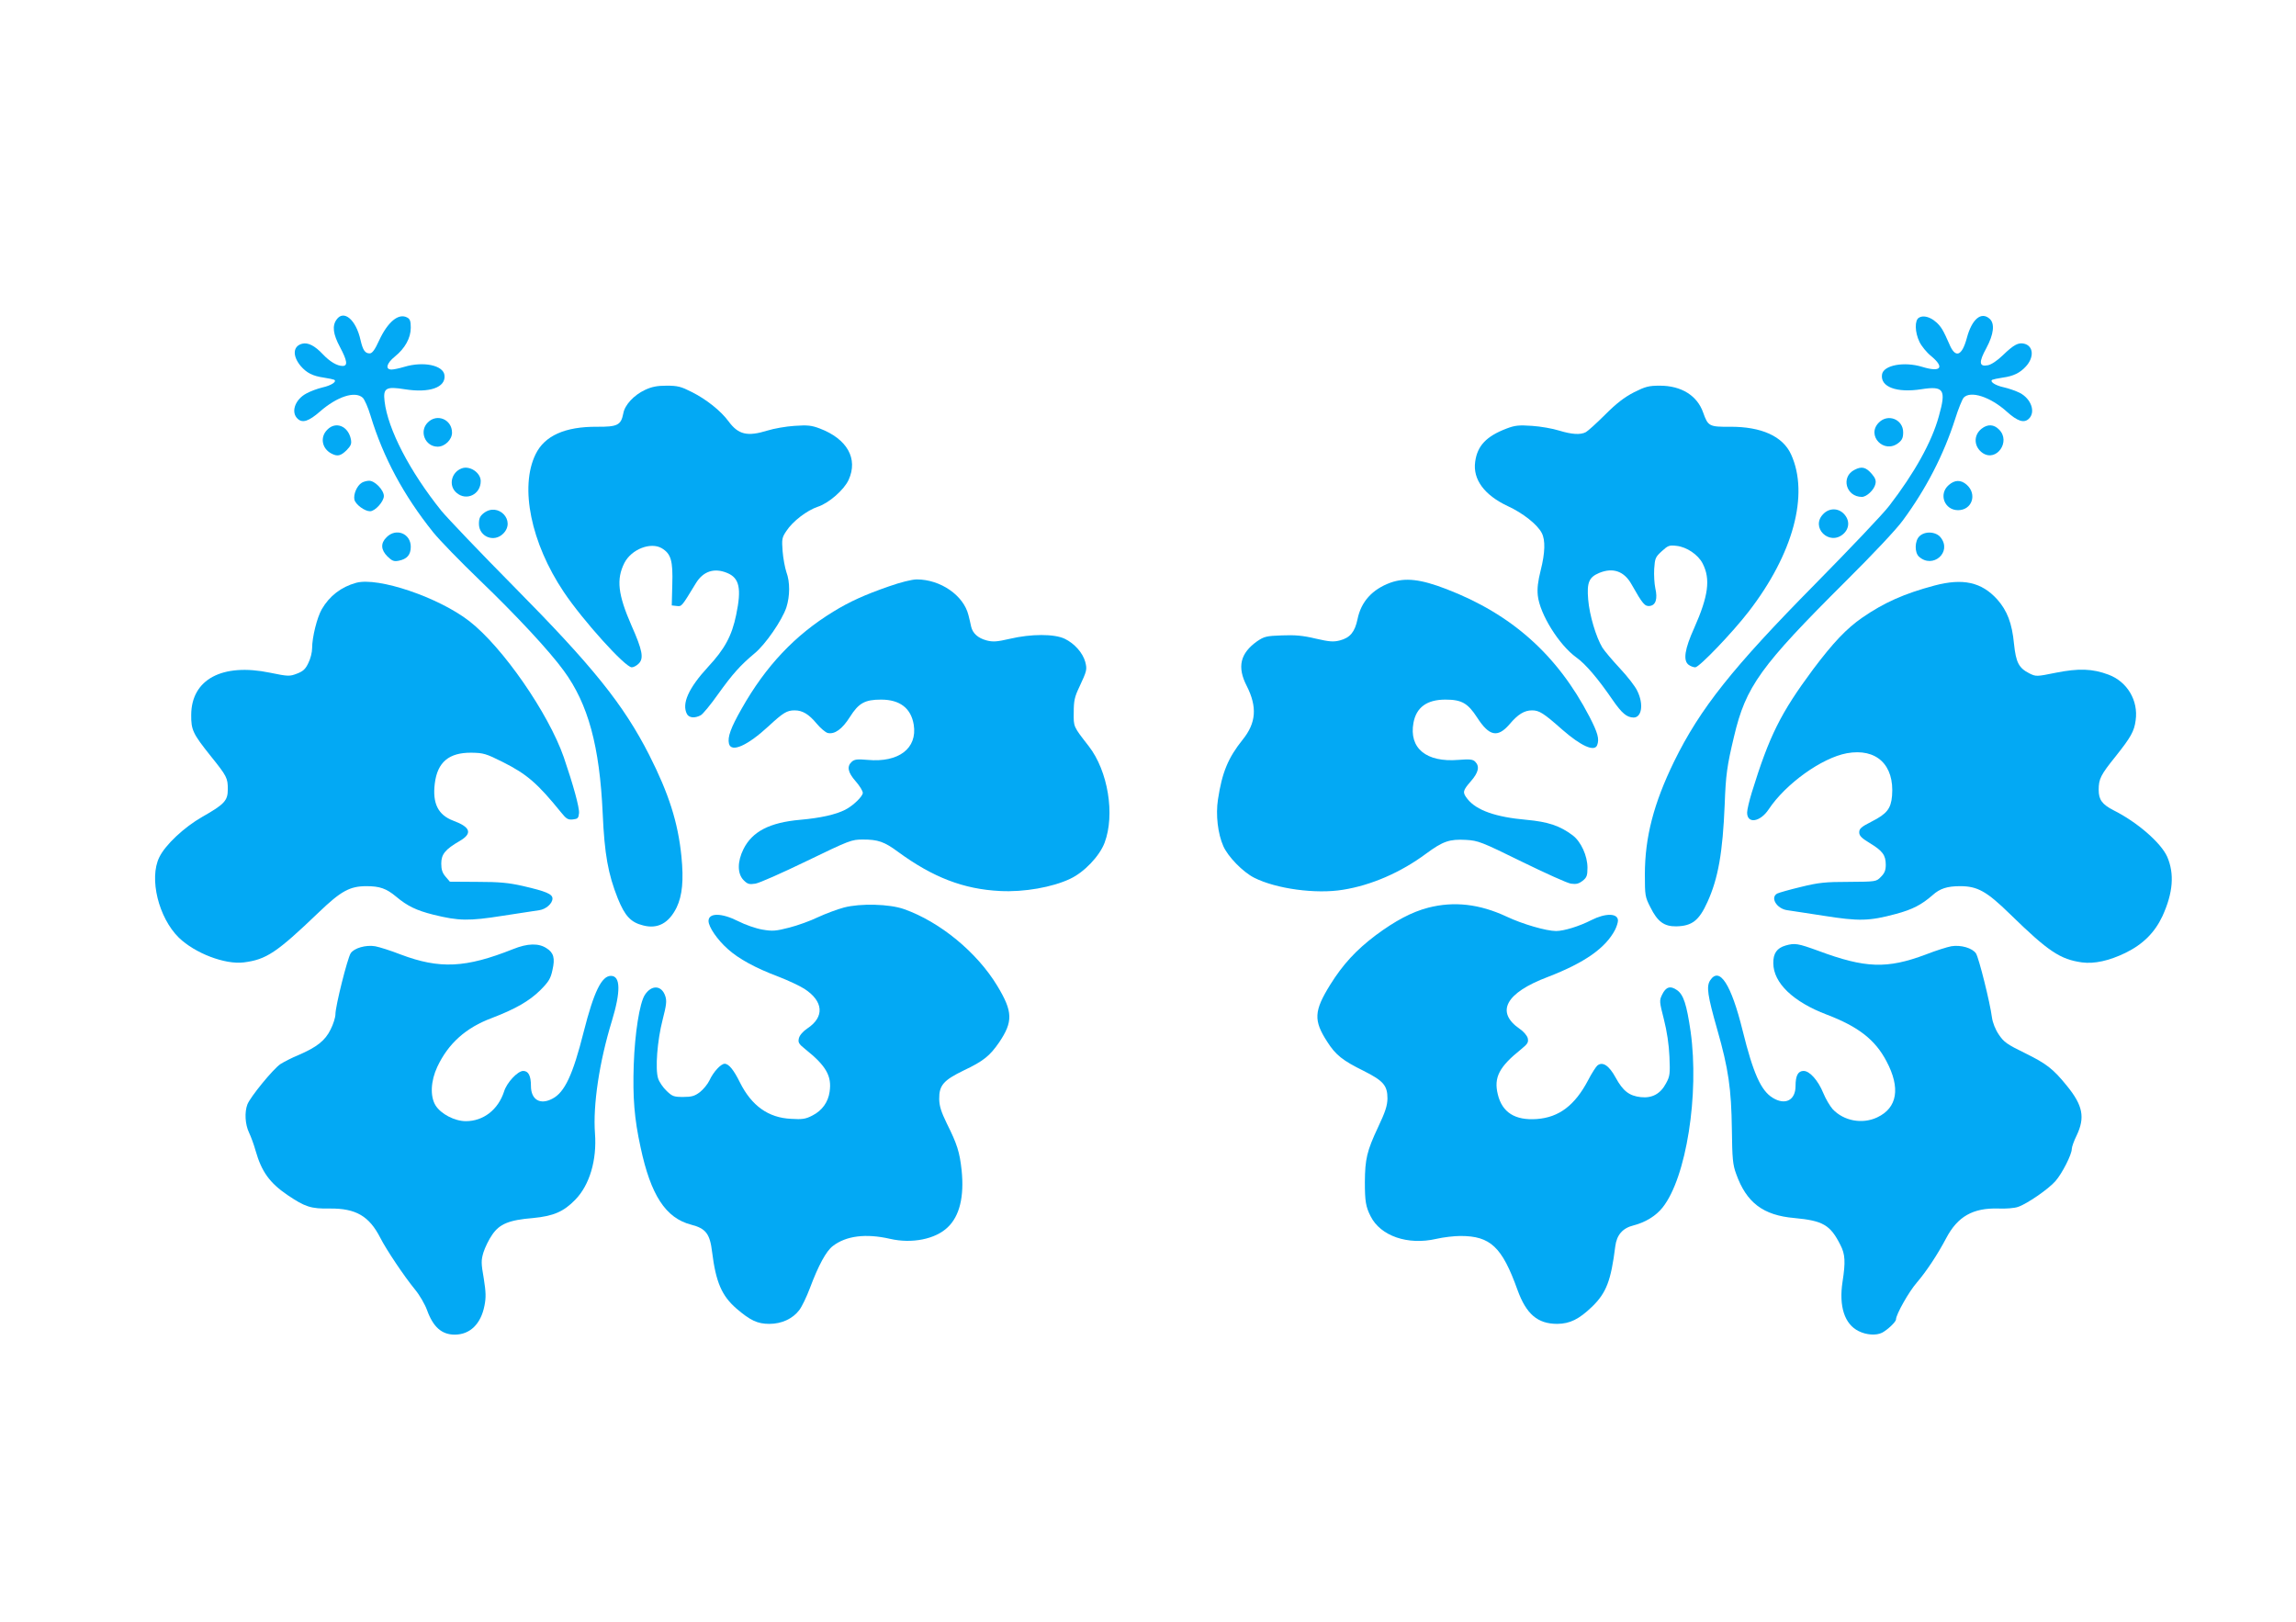 <?xml version="1.0" standalone="no"?>
<!DOCTYPE svg PUBLIC "-//W3C//DTD SVG 20010904//EN"
 "http://www.w3.org/TR/2001/REC-SVG-20010904/DTD/svg10.dtd">
<svg version="1.0" xmlns="http://www.w3.org/2000/svg"
 width="1280pt" height="904pt" viewBox="0 0 1280 904"
 preserveAspectRatio="xMidYMid meet">
<g transform="translate(0,904) scale(0.1,-0.1)"
fill="#03a9f4" stroke="none">
<path d="M1876 7258 c-25 -35 -19 -81 19 -152 41 -77 45 -106 15 -106 -31 0
-71 24 -110 65 -45 48 -83 67 -115 59 -52 -13 -56 -67 -9 -124 34 -39 67 -56
129 -65 28 -4 54 -10 58 -12 17 -10 -16 -32 -66 -43 -29 -7 -69 -22 -90 -34
-63 -34 -87 -105 -47 -141 27 -25 62 -13 124 41 95 83 195 116 238 77 10 -9
30 -54 44 -101 71 -233 184 -443 348 -648 36 -45 153 -165 260 -268 207 -199
390 -396 469 -505 136 -185 200 -421 217 -796 10 -227 30 -337 84 -473 40 -99
73 -134 142 -151 81 -21 143 13 186 100 32 67 40 152 27 284 -19 190 -70 350
-180 567 -144 282 -313 492 -754 938 -188 190 -369 380 -404 422 -176 219
-299 455 -317 611 -9 74 8 84 113 67 137 -22 229 10 221 78 -6 56 -118 79
-224 47 -27 -8 -59 -15 -71 -15 -37 0 -28 35 18 72 57 46 89 104 89 161 0 36
-4 49 -20 57 -48 26 -108 -24 -156 -127 -24 -53 -39 -73 -53 -73 -26 0 -38 18
-51 74 -25 114 -94 172 -134 114z"/>
<path d="M10698 7269 c-25 -14 -23 -82 3 -135 11 -23 40 -59 65 -79 77 -64 54
-92 -50 -60 -102 31 -217 9 -224 -43 -10 -69 82 -103 218 -82 127 20 141 -1
99 -150 -39 -143 -136 -317 -277 -500 -36 -47 -222 -242 -412 -435 -460 -466
-642 -694 -787 -990 -114 -234 -163 -423 -163 -630 0 -116 1 -125 31 -183 39
-79 76 -107 144 -106 88 2 127 32 174 136 60 132 85 276 96 543 6 165 13 216
52 379 66 280 147 392 623 866 151 150 283 290 319 340 129 175 227 365 291
565 17 55 39 108 47 118 38 41 149 5 241 -78 59 -53 95 -65 122 -40 40 37 14
112 -50 145 -22 11 -62 25 -89 31 -47 10 -81 32 -64 42 4 2 30 8 58 12 59 8
96 26 129 62 47 51 43 114 -9 127 -33 8 -59 -6 -120 -65 -30 -29 -63 -51 -82
-55 -50 -10 -53 16 -9 96 41 77 48 136 18 163 -47 42 -99 -2 -127 -107 -28
-104 -65 -115 -99 -31 -12 28 -29 64 -39 80 -34 55 -95 85 -129 64z"/>
<path d="M3595 6866 c-60 -28 -112 -83 -120 -130 -13 -66 -32 -76 -148 -75
-177 1 -291 -50 -341 -153 -90 -183 -26 -495 157 -768 105 -157 342 -420 379
-420 10 0 27 9 39 21 29 29 21 74 -41 213 -75 172 -85 257 -39 348 39 76 146
118 208 82 52 -31 63 -70 59 -202 l-3 -117 27 -3 c29 -3 26 -7 107 126 41 68
103 88 175 58 68 -28 81 -86 50 -234 -24 -116 -63 -189 -156 -289 -109 -118
-149 -206 -118 -264 12 -21 44 -24 77 -6 12 7 55 59 96 117 81 113 124 161
204 228 60 49 153 184 177 256 20 63 21 141 0 197 -8 24 -18 77 -21 116 -5 67
-4 76 21 113 35 54 115 115 175 135 62 20 147 95 172 150 54 118 -8 228 -160
286 -47 18 -69 20 -142 15 -47 -3 -115 -15 -150 -26 -113 -35 -163 -23 -218
52 -43 58 -123 122 -205 163 -59 30 -78 35 -140 35 -53 0 -83 -6 -121 -24z"/>
<path d="M9109 6853 c-54 -28 -97 -61 -161 -125 -48 -48 -96 -91 -107 -97 -30
-16 -78 -13 -150 9 -35 11 -103 23 -150 26 -73 5 -95 3 -142 -15 -113 -43
-163 -96 -175 -185 -14 -98 51 -186 181 -247 85 -39 166 -103 190 -150 21 -39
19 -111 -6 -209 -15 -60 -20 -100 -16 -139 11 -104 118 -276 215 -346 51 -36
120 -117 201 -235 53 -77 80 -99 118 -100 46 0 57 75 21 148 -11 25 -55 81
-97 126 -42 45 -86 97 -98 116 -35 58 -72 181 -79 268 -8 94 4 124 61 148 77
32 140 10 181 -64 62 -110 74 -123 101 -120 34 4 45 40 31 100 -5 24 -8 72 -6
107 4 59 7 66 42 98 35 32 42 35 83 30 56 -6 120 -49 145 -98 45 -87 32 -182
-47 -360 -53 -117 -63 -181 -31 -205 11 -8 27 -14 37 -14 22 0 207 193 298
311 248 321 338 653 236 876 -46 101 -165 155 -341 154 -115 -1 -122 3 -149
79 -33 95 -122 150 -241 150 -63 0 -81 -5 -145 -37z"/>
<path d="M2385 6685 c-50 -49 -15 -135 55 -135 40 0 80 39 80 78 0 74 -84 109
-135 57z"/>
<path d="M10475 6685 c-73 -72 28 -178 109 -114 20 16 26 29 26 59 0 72 -84
106 -135 55z"/>
<path d="M1825 6645 c-42 -41 -31 -105 22 -133 34 -18 52 -14 85 18 25 26 29
36 24 62 -15 73 -84 101 -131 53z"/>
<path d="M11047 6650 c-47 -37 -43 -102 7 -136 77 -50 157 65 91 131 -29 30
-64 32 -98 5z"/>
<path d="M2574 6429 c-59 -22 -75 -97 -29 -136 55 -48 135 -9 135 65 0 47 -61
88 -106 71z"/>
<path d="M10339 6421 c-78 -39 -48 -151 41 -151 26 0 68 39 75 71 5 19 0 34
-19 56 -33 39 -57 45 -97 24z"/>
<path d="M2017 6349 c-27 -16 -48 -65 -41 -95 7 -27 57 -64 87 -64 28 0 77 54
77 85 0 33 -50 85 -82 85 -13 0 -31 -5 -41 -11z"/>
<path d="M10864 6336 c-58 -50 -24 -140 52 -140 78 0 108 89 48 142 -32 28
-66 28 -100 -2z"/>
<path d="M2696 6179 c-20 -16 -26 -29 -26 -59 0 -72 84 -106 135 -55 73 72
-28 178 -109 114z"/>
<path d="M10165 6175 c-74 -74 32 -180 111 -112 35 31 37 77 4 112 -32 34 -82
34 -115 0z"/>
<path d="M2155 6045 c-34 -33 -32 -70 5 -107 26 -25 36 -29 62 -24 47 9 68 33
68 78 0 74 -82 107 -135 53z"/>
<path d="M10700 6050 c-26 -26 -27 -90 -2 -113 77 -70 186 25 121 107 -26 33
-88 37 -119 6z"/>
<path d="M4955 5771 c-135 -47 -219 -85 -310 -141 -214 -131 -376 -303 -510
-540 -61 -107 -80 -159 -71 -196 13 -51 103 -11 221 98 81 75 102 88 145 88
44 0 79 -21 123 -74 21 -25 48 -48 61 -52 39 -9 81 21 124 89 49 78 84 97 174
97 105 0 167 -48 182 -140 21 -132 -84 -212 -257 -196 -58 5 -73 3 -88 -10
-29 -26 -23 -59 21 -109 22 -25 40 -54 40 -65 0 -19 -53 -71 -98 -94 -53 -27
-138 -46 -251 -56 -170 -15 -267 -65 -316 -163 -35 -70 -35 -138 1 -174 22
-22 31 -24 65 -19 21 3 150 60 286 126 240 116 250 120 314 120 84 0 119 -12
196 -69 194 -142 365 -208 569 -218 133 -7 291 21 390 68 79 37 164 127 192
201 59 157 19 400 -88 538 -87 112 -85 107 -84 189 0 64 5 87 31 141 43 92 44
98 33 141 -14 50 -60 102 -114 128 -58 28 -187 28 -306 0 -73 -17 -95 -18
-130 -9 -48 13 -77 39 -86 77 -3 16 -10 44 -15 64 -27 110 -156 199 -288 199
-27 0 -91 -16 -156 -39z"/>
<path d="M7752 5792 c-101 -37 -164 -105 -184 -204 -15 -71 -41 -103 -98 -118
-35 -9 -57 -8 -135 10 -70 17 -116 21 -188 18 -87 -3 -99 -6 -139 -33 -94 -67
-112 -143 -58 -248 60 -118 53 -207 -22 -300 -81 -101 -115 -182 -138 -334
-13 -85 -1 -190 30 -260 26 -59 109 -144 172 -176 123 -62 344 -92 495 -67
158 25 323 97 463 201 95 70 131 82 223 77 68 -4 86 -11 310 -121 131 -64 254
-120 275 -123 29 -4 43 -1 65 16 23 18 27 29 27 73 0 66 -36 145 -82 180 -70
53 -137 76 -259 87 -171 15 -278 53 -328 116 -29 37 -27 46 19 99 43 49 50 83
24 109 -13 13 -30 15 -93 10 -180 -15 -277 65 -251 207 16 86 75 129 178 129
91 0 125 -20 177 -100 67 -104 114 -114 180 -38 47 56 83 78 126 78 40 0 64
-15 168 -107 104 -91 180 -126 195 -87 13 34 4 68 -43 159 -179 344 -433 571
-797 711 -145 56 -229 65 -312 36z"/>
<path d="M1985 5791 c-83 -23 -148 -73 -191 -147 -26 -45 -54 -155 -54 -218 0
-22 -9 -59 -21 -82 -16 -34 -29 -46 -63 -59 -41 -16 -49 -16 -151 5 -266 55
-438 -37 -439 -235 -1 -85 10 -106 109 -230 90 -112 95 -122 95 -185 0 -63
-18 -83 -143 -154 -100 -57 -206 -156 -239 -225 -58 -118 -4 -337 109 -448 90
-87 257 -151 362 -138 126 16 183 54 418 279 124 119 173 146 266 146 74 0
111 -13 165 -58 63 -53 113 -77 208 -101 142 -35 197 -36 387 -6 95 14 186 29
203 31 37 5 74 37 74 65 0 25 -35 40 -165 70 -79 18 -132 23 -253 23 l-154 1
-24 28 c-18 21 -24 40 -24 73 0 52 22 79 103 126 72 42 61 77 -36 113 -85 32
-117 97 -103 208 15 119 79 172 204 171 67 -1 81 -5 175 -52 135 -68 193 -118
326 -282 28 -35 38 -41 65 -38 27 3 31 7 34 35 3 30 -32 157 -85 312 -86 246
-341 614 -526 758 -171 133 -510 248 -632 214z"/>
<path d="M10785 5776 c-169 -45 -281 -95 -403 -179 -88 -61 -162 -139 -274
-288 -181 -244 -244 -370 -342 -687 -14 -46 -26 -96 -26 -112 0 -64 73 -53
120 18 95 143 296 287 436 313 165 30 266 -65 252 -237 -6 -72 -29 -101 -114
-144 -57 -29 -69 -39 -69 -60 0 -19 13 -32 59 -60 71 -43 89 -67 89 -121 0
-31 -7 -47 -27 -67 -26 -27 -28 -27 -179 -28 -130 0 -169 -4 -266 -28 -63 -15
-123 -32 -133 -37 -41 -22 -3 -85 56 -93 17 -2 109 -17 203 -31 196 -31 253
-30 402 10 93 25 143 51 205 105 41 37 82 50 153 50 97 0 148 -28 279 -156
214 -209 280 -252 401 -269 69 -9 151 9 242 53 98 48 163 113 206 204 60 131
68 237 27 332 -35 78 -167 193 -299 259 -64 33 -83 59 -83 114 0 61 11 83 94
186 85 107 104 140 112 201 16 111 -47 216 -151 255 -90 34 -167 36 -293 11
-109 -22 -111 -22 -148 -4 -59 30 -75 60 -86 164 -11 116 -38 186 -94 249 -87
96 -191 119 -349 77z"/>
<path d="M4705 3981 c-38 -10 -104 -35 -145 -54 -41 -20 -113 -46 -160 -58
-74 -19 -93 -21 -150 -11 -36 6 -96 27 -135 47 -93 47 -165 47 -165 1 0 -33
49 -105 108 -157 60 -54 153 -105 283 -154 52 -20 116 -50 143 -67 107 -69
114 -157 17 -221 -24 -16 -43 -38 -47 -54 -6 -24 -2 -32 37 -63 115 -92 147
-149 134 -236 -8 -58 -42 -105 -95 -132 -38 -20 -56 -23 -120 -19 -127 6 -220
73 -285 203 -34 69 -62 104 -85 104 -21 0 -63 -45 -85 -93 -10 -21 -34 -50
-53 -65 -29 -22 -46 -27 -93 -27 -52 0 -61 3 -93 34 -20 19 -41 50 -47 69 -17
52 -5 211 25 327 21 82 24 105 15 132 -20 61 -76 65 -114 7 -29 -44 -56 -213
-62 -390 -6 -182 3 -299 38 -459 57 -268 140 -395 282 -432 82 -21 105 -51
117 -153 21 -168 54 -244 136 -315 77 -66 117 -85 183 -85 68 0 130 28 167 77
15 20 41 74 59 122 48 128 91 207 128 235 74 57 184 71 319 40 122 -28 252 -2
321 64 67 63 93 172 78 318 -11 102 -25 146 -83 262 -31 64 -41 95 -42 135 -1
77 24 105 137 160 110 52 145 81 197 156 78 116 77 171 -10 315 -113 187 -319
357 -520 428 -81 29 -244 33 -335 9z"/>
<path d="M7962 3980 c-92 -24 -184 -73 -293 -154 -110 -83 -183 -163 -253
-275 -91 -147 -94 -199 -17 -318 47 -74 86 -105 204 -163 109 -55 132 -81 132
-154 -1 -41 -12 -74 -53 -161 -62 -132 -72 -177 -73 -304 0 -107 5 -138 32
-191 55 -110 207 -163 367 -126 39 9 99 16 134 16 167 0 232 -61 318 -301 49
-135 112 -189 222 -189 70 1 120 25 194 96 79 77 105 144 129 336 8 64 41 102
102 117 66 17 125 53 162 100 132 166 205 631 156 981 -22 150 -39 204 -75
230 -38 27 -63 19 -84 -25 -16 -33 -15 -39 10 -137 17 -67 28 -140 31 -208 4
-96 3 -109 -19 -149 -31 -59 -78 -84 -141 -77 -64 7 -99 34 -140 109 -37 68
-73 91 -102 67 -8 -7 -32 -44 -51 -81 -74 -141 -163 -208 -286 -217 -122 -9
-194 37 -218 138 -23 94 8 153 129 250 38 31 43 39 38 63 -4 14 -23 37 -44 51
-137 94 -80 201 156 290 205 79 322 161 375 263 9 18 16 41 16 51 0 42 -69 43
-148 3 -68 -35 -154 -61 -197 -61 -54 0 -186 38 -275 80 -152 71 -294 87 -438
50z"/>
<path d="M2860 3749 c-264 -105 -408 -112 -626 -30 -56 22 -120 42 -142 46
-52 9 -118 -10 -137 -39 -18 -28 -85 -294 -85 -340 0 -17 -12 -56 -27 -85 -30
-62 -78 -99 -178 -142 -37 -15 -83 -39 -102 -51 -40 -27 -168 -183 -184 -225
-16 -43 -13 -109 9 -156 11 -23 28 -69 37 -102 33 -116 78 -179 178 -247 98
-66 130 -77 237 -75 144 1 218 -42 280 -163 34 -67 134 -216 194 -289 25 -30
55 -82 67 -115 34 -94 82 -136 154 -136 85 0 146 59 166 162 9 46 8 75 -4 151
-15 85 -15 101 -2 145 9 28 30 72 49 99 41 60 93 82 228 93 113 11 170 35 235
102 80 82 121 221 110 369 -12 158 24 399 94 627 50 164 49 252 -5 252 -52 0
-95 -88 -152 -312 -60 -239 -106 -338 -175 -373 -68 -36 -119 -5 -119 71 0 57
-14 84 -43 84 -31 0 -92 -65 -107 -115 -33 -101 -115 -165 -213 -165 -62 0
-139 40 -169 88 -31 51 -27 136 10 215 61 130 159 218 304 272 131 50 209 95
269 154 48 48 59 66 69 114 15 65 7 96 -33 121 -44 29 -105 28 -187 -5z"/>
<path d="M9954 3769 c-48 -14 -69 -44 -68 -99 1 -110 111 -215 298 -286 176
-67 270 -140 333 -260 79 -149 61 -260 -52 -313 -83 -39 -186 -20 -248 46 -15
17 -39 57 -52 89 -29 71 -76 124 -110 124 -31 0 -45 -26 -45 -84 0 -79 -57
-109 -127 -66 -66 40 -109 137 -168 375 -64 259 -129 359 -181 280 -22 -34
-15 -83 40 -276 62 -217 78 -329 81 -554 2 -164 5 -198 24 -249 57 -160 150
-231 325 -246 160 -15 200 -39 256 -150 27 -52 29 -95 12 -205 -21 -137 11
-236 89 -275 43 -22 99 -26 132 -9 30 16 77 60 77 74 0 27 72 155 116 205 53
62 115 155 164 248 64 121 149 169 290 165 41 -2 91 2 110 9 49 16 170 99 209
144 37 42 91 148 91 179 0 11 12 45 27 75 48 101 35 168 -55 278 -76 94 -113
122 -230 180 -103 50 -121 63 -149 105 -19 28 -34 66 -38 95 -11 85 -73 332
-89 357 -20 30 -84 49 -138 40 -22 -4 -86 -24 -142 -46 -216 -81 -337 -77
-600 21 -113 41 -130 44 -182 29z"/>
</g>
</svg>
